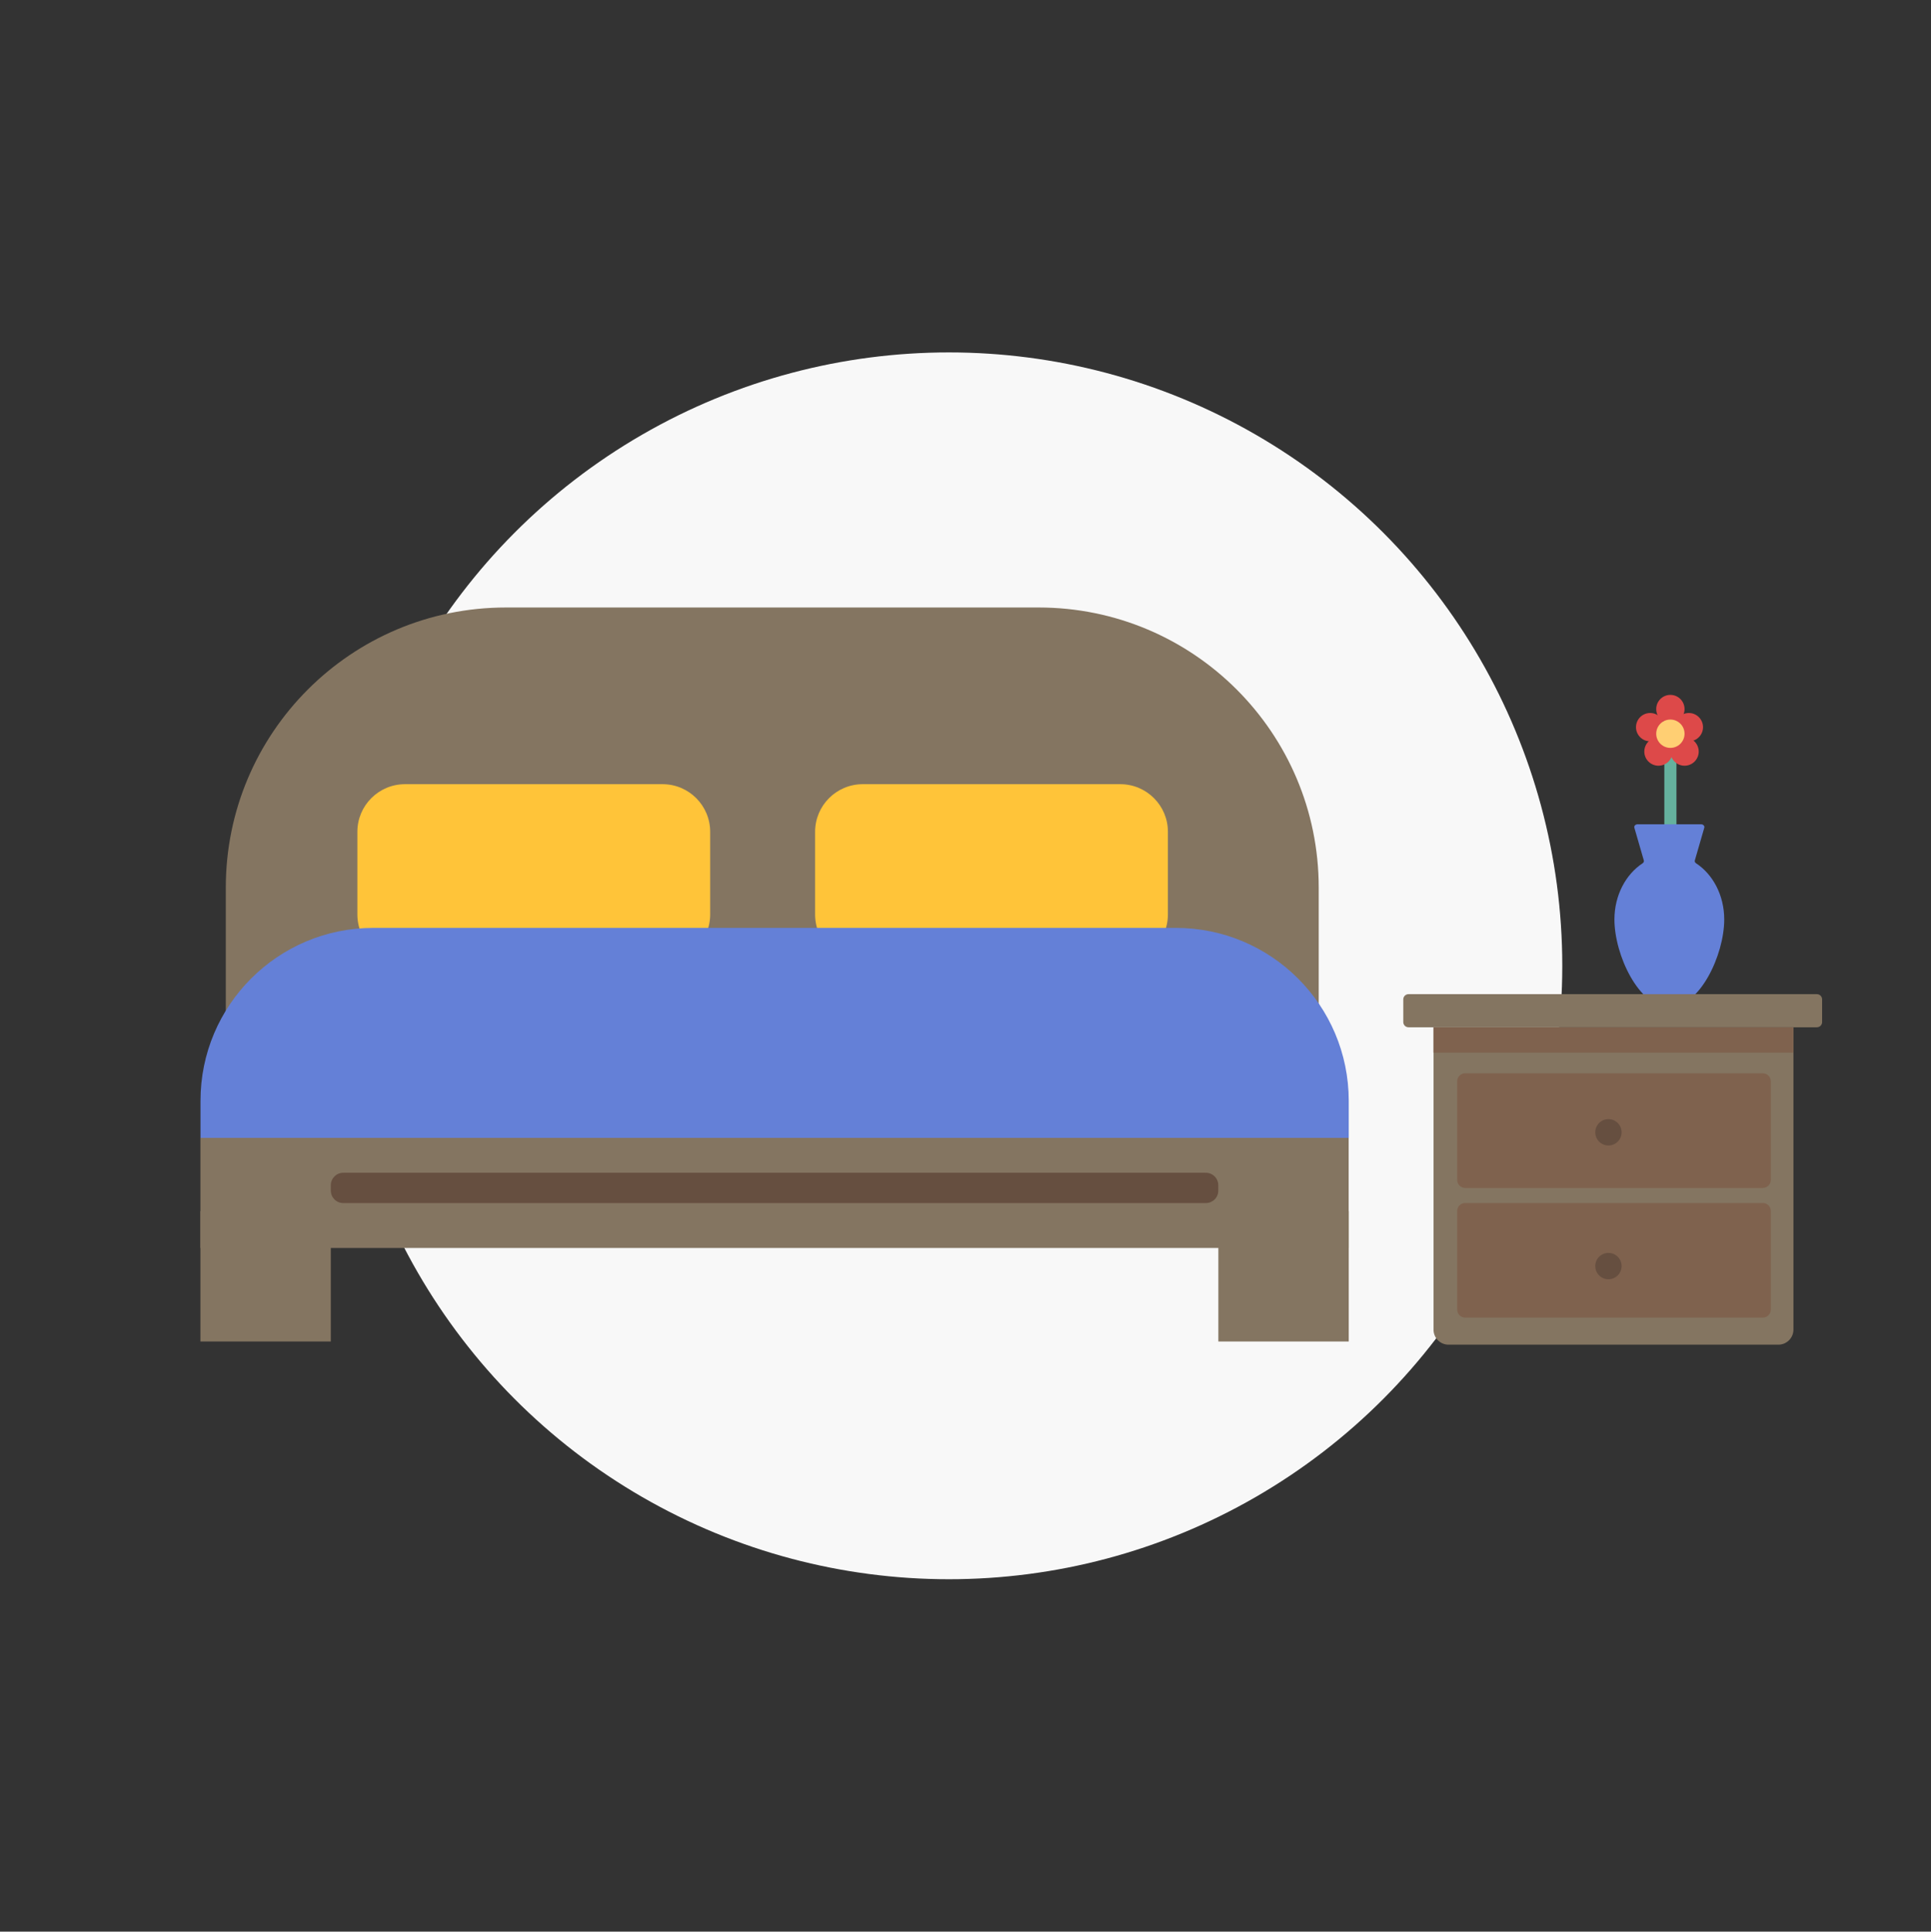 <?xml version="1.0" encoding="utf-8"?>
<!-- Generator: Adobe Illustrator 23.0.4, SVG Export Plug-In . SVG Version: 6.00 Build 0)  -->
<svg version="1.1" id="Layer_1" xmlns="http://www.w3.org/2000/svg" xmlns:xlink="http://www.w3.org/1999/xlink" x="0px" y="0px"
	 viewBox="0 0 274 274.06" style="enable-background:new 0 0 274 274.06;" xml:space="preserve">
<rect x="0" y="0" width="274" height="274.06" fill="#333333" stroke="none"/>
<style type="text/css">
	.st0{fill:#F8F8F8;}
	.st1{fill:#65B19E;}
	.st2{fill:#DD4949;}
	.st3{fill:#FFCF73;}
	.st4{fill:#6480D7;}
	.st5{fill:#847561;}
	.st6{fill:#FFC439;}
	.st7{fill:#664F40;}
	.st8{fill:#7F624E;}
</style>
<circle class="st0" cx="134.65" cy="137.03" r="87.03"/>
<rect x="236.16" y="105.97" class="st1" width="1.72" height="11.9"/>
<circle class="st2" cx="237.02" cy="100.6" r="2.01"/>
<circle class="st2" cx="239.64" cy="103.17" r="2.01"/>
<circle class="st2" cx="239.03" cy="106.63" r="2.01"/>
<circle class="st2" cx="235.33" cy="106.63" r="2.01"/>
<circle class="st2" cx="234.15" cy="103.17" r="2.01"/>
<circle class="st3" cx="237.02" cy="104.1" r="2.01"/>
<path class="st4" d="M240.49,122.07l1.34-4.63c0.07-0.25-0.15-0.49-0.45-0.49h-9.02c-0.3,0-0.53,0.24-0.45,0.49l1.34,4.63
	c0.04,0.15-0.02,0.31-0.17,0.41c-2.38,1.56-4,4.54-4,7.97c0,5.04,3.49,12.46,7.79,12.46c4.3,0,7.79-7.41,7.79-12.46
	c0-3.43-1.61-6.41-4-7.97C240.51,122.38,240.44,122.22,240.49,122.07z"/>
<path class="st5" d="M147.38,86.19h-75.6c-21.95,0-39.74,17.79-39.74,39.74v27.21h155.08v-27.21
	C187.12,103.98,169.33,86.19,147.38,86.19z"/>
<rect x="28.44" y="161.44" class="st5" width="162.93" height="15.62"/>
<rect x="28.44" y="171.83" class="st5" width="18.5" height="18.5"/>
<rect x="172.88" y="171.83" class="st5" width="18.5" height="18.5"/>
<path class="st6" d="M94.01,111.26H57.47c-3.74,0-6.76,3.03-6.76,6.76v11.72c0,3.74,3.03,6.76,6.76,6.76h36.54
	c3.74,0,6.76-3.03,6.76-6.76v-11.72C100.77,114.29,97.75,111.26,94.01,111.26z"/>
<path class="st6" d="M158.96,111.26h-36.54c-3.74,0-6.76,3.03-6.76,6.76v11.72c0,3.74,3.03,6.76,6.76,6.76h36.54
	c3.74,0,6.76-3.03,6.76-6.76v-11.72C165.73,114.29,162.7,111.26,158.96,111.26z"/>
<path class="st7" d="M171.1,170.69H48.71c-0.98,0-1.77-0.79-1.77-1.77v-0.76c0-0.98,0.79-1.77,1.77-1.77H171.1
	c0.98,0,1.77,0.79,1.77,1.77v0.76C172.88,169.9,172.08,170.69,171.1,170.69z"/>
<path class="st4" d="M166.85,131.65H52.97c-13.54,0-24.52,10.98-24.52,24.52v5.27h162.93v-5.27
	C191.37,142.63,180.39,131.65,166.85,131.65z"/>
<path class="st5" d="M252.35,190.78h-46.81c-1.18,0-2.13-0.96-2.13-2.13v-42.9h51.07v42.9
	C254.48,189.82,253.52,190.78,252.35,190.78z"/>
<path class="st5" d="M257.81,145.75h-57.95c-0.41,0-0.74-0.33-0.74-0.74v-3.22c0-0.41,0.33-0.74,0.74-0.74h57.95
	c0.41,0,0.74,0.33,0.74,0.74v3.22C258.55,145.42,258.22,145.75,257.81,145.75z"/>
<rect x="203.4" y="145.75" class="st8" width="51.07" height="3.6"/>
<path class="st8" d="M250.14,168.54H207.9c-0.62,0-1.13-0.5-1.13-1.13v-14c0-0.62,0.5-1.13,1.13-1.13h42.24
	c0.62,0,1.13,0.5,1.13,1.13v14C251.27,168.03,250.76,168.54,250.14,168.54z"/>
<path class="st8" d="M250.14,186.94H207.9c-0.62,0-1.13-0.5-1.13-1.13v-14c0-0.62,0.5-1.13,1.13-1.13h42.24
	c0.62,0,1.13,0.5,1.13,1.13v14C251.27,186.44,250.76,186.94,250.14,186.94z"/>
<circle class="st7" cx="228.23" cy="160.65" r="1.87"/>
<circle class="st7" cx="228.23" cy="179.63" r="1.87"/>
</svg>
